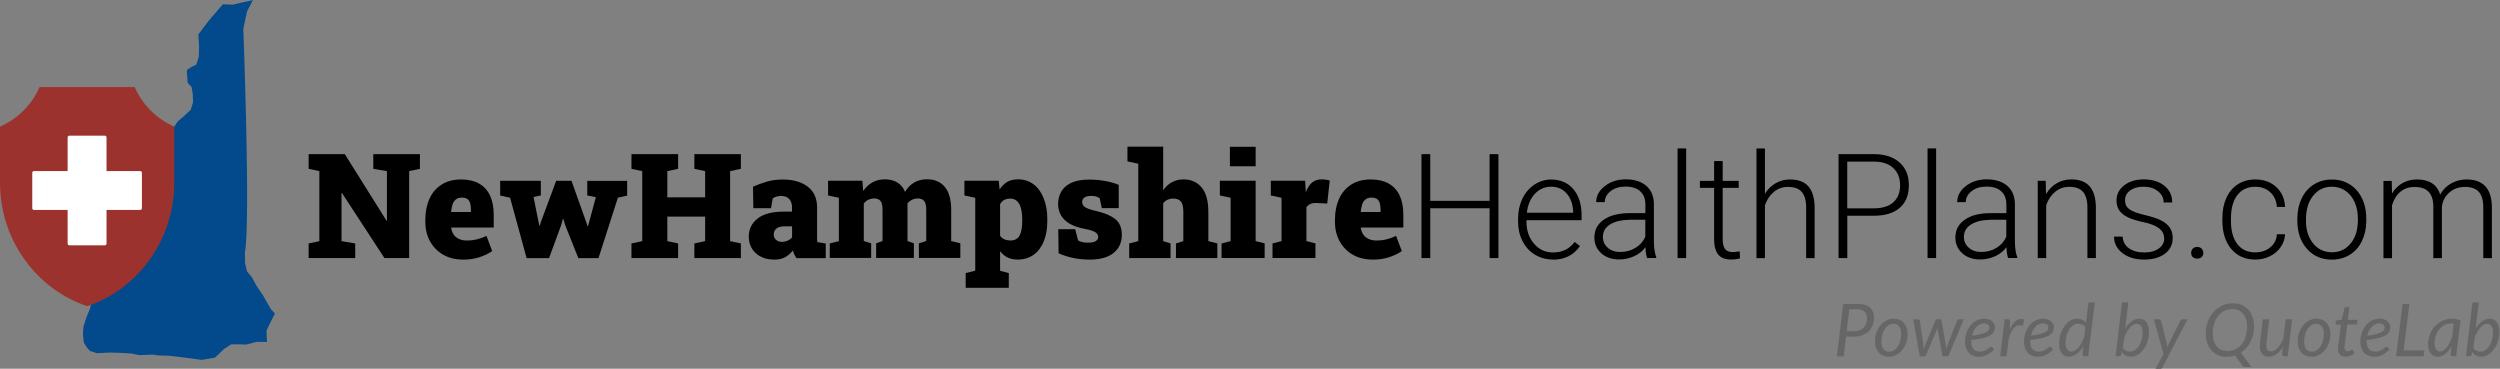 <svg width="339" height="50" viewBox="0 0 339 50" fill="none" xmlns="http://www.w3.org/2000/svg">
<rect x="0" y="0" width="339" height="50" fill="#808080" stroke="none"/>
<g clip-path="url(#clip0_4722_1081)">
<path d="M41.852 34.993V33.011L43.305 32.698V23.204L41.852 22.891V20.901H46.756L52.41 29.924H52.468V23.204L50.619 22.891V20.901H56.942V22.891L55.481 23.204V34.993H52.13L46.368 26.168H46.31V32.698L48.167 33.011V34.993H41.844H41.852Z" fill="black"/>
<path d="M62.779 35.199C61.755 35.199 60.855 34.976 60.096 34.539C59.328 34.093 58.742 33.49 58.313 32.722C57.892 31.955 57.677 31.088 57.677 30.122V29.767C57.677 28.702 57.867 27.761 58.238 26.944C58.61 26.127 59.163 25.491 59.881 25.029C60.608 24.567 61.491 24.335 62.539 24.335C63.489 24.335 64.289 24.517 64.941 24.88C65.594 25.244 66.097 25.78 66.436 26.49C66.774 27.2 66.947 28.067 66.947 29.099V30.849H61.185V30.915C61.227 31.245 61.342 31.534 61.507 31.79C61.672 32.046 61.912 32.244 62.217 32.392C62.523 32.541 62.894 32.615 63.34 32.615C63.786 32.615 64.207 32.566 64.628 32.467C65.049 32.367 65.494 32.211 65.965 31.988L66.741 34.043C66.27 34.382 65.692 34.654 65.016 34.877C64.339 35.1 63.579 35.207 62.754 35.207L62.779 35.199ZM61.202 28.744H63.86V28.496C63.86 28.125 63.827 27.811 63.753 27.555C63.678 27.299 63.554 27.109 63.373 26.985C63.191 26.861 62.944 26.795 62.63 26.795C62.283 26.795 62.011 26.878 61.813 27.043C61.615 27.208 61.458 27.431 61.367 27.72C61.276 28.009 61.21 28.331 61.169 28.702L61.21 28.752L61.202 28.744Z" fill="black"/>
<path d="M71.405 34.993L69.168 26.812L67.822 26.515V24.517H73.337V26.498L72.346 26.713L73.023 30.073L73.13 30.601H73.188L73.353 30.073L75.417 24.517H77.497L79.528 30.221L79.676 30.683H79.734L79.858 30.221L80.799 26.738L79.635 26.506V24.525H85.042V26.523L83.787 26.804L81.154 35.001H78.422L76.63 30.502L76.391 29.676H76.333L76.102 30.51L74.451 35.001H71.405V34.993Z" fill="black"/>
<path d="M85.628 34.993V33.011L87.089 32.698V23.204L85.628 22.891V20.901H91.951V22.891L90.49 23.204V26.762H95.617V23.204L94.156 22.891V20.901H100.462V22.891L99.001 23.204V32.698L100.462 33.011V34.993H94.156V33.011L95.617 32.698V29.371H90.49V32.698L91.951 33.011V34.993H85.628Z" fill="black"/>
<path d="M104.969 35.199C103.954 35.199 103.129 34.91 102.493 34.34C101.857 33.763 101.535 33.003 101.535 32.046C101.535 31.088 101.932 30.262 102.724 29.635C103.517 29.008 104.714 28.694 106.307 28.694H107.396V28.075C107.396 27.654 107.281 27.299 107.041 27.01C106.802 26.721 106.422 26.573 105.911 26.573C105.688 26.573 105.49 26.597 105.3 26.655C105.11 26.713 104.936 26.787 104.78 26.895L104.548 28.232H102.155L102.105 25.318C102.699 25.054 103.318 24.823 103.971 24.633C104.623 24.443 105.341 24.344 106.142 24.344C107.57 24.344 108.701 24.674 109.543 25.326C110.385 25.978 110.797 26.911 110.797 28.125V31.988C110.797 32.136 110.797 32.285 110.797 32.425C110.797 32.566 110.814 32.706 110.839 32.83L111.97 33.02V35.001H107.999C107.916 34.885 107.826 34.728 107.727 34.539C107.628 34.349 107.561 34.151 107.52 33.961C107.207 34.357 106.852 34.662 106.455 34.877C106.059 35.1 105.564 35.207 104.953 35.207L104.969 35.199ZM106.018 32.797C106.265 32.797 106.513 32.747 106.761 32.648C107.008 32.549 107.223 32.401 107.405 32.202V30.692H106.348C105.886 30.692 105.539 30.791 105.291 30.989C105.044 31.187 104.92 31.451 104.92 31.781C104.92 32.112 105.019 32.343 105.234 32.524C105.448 32.706 105.704 32.797 106.026 32.797H106.018Z" fill="black"/>
<path d="M112.514 34.993V33.011L113.753 32.698V26.82L112.283 26.506V24.509H116.939L117.046 25.904C117.385 25.4 117.806 25.012 118.293 24.732C118.78 24.451 119.35 24.319 119.993 24.319C120.637 24.319 121.207 24.459 121.669 24.74C122.14 25.021 122.495 25.45 122.726 26.02C123.039 25.475 123.452 25.054 123.948 24.756C124.451 24.459 125.037 24.311 125.714 24.311C126.729 24.311 127.522 24.649 128.108 25.334C128.686 26.02 128.983 27.068 128.983 28.488V32.681L130.221 32.995V34.976H124.6V32.995L125.598 32.681V28.488C125.598 27.877 125.499 27.456 125.31 27.241C125.12 27.027 124.847 26.911 124.484 26.911C124.187 26.911 123.923 26.969 123.683 27.084C123.444 27.2 123.238 27.357 123.056 27.571V32.681L123.923 32.995V34.976H118.805V32.995L119.671 32.681V28.488C119.671 27.877 119.581 27.456 119.391 27.241C119.201 27.027 118.92 26.911 118.549 26.911C118.26 26.911 117.996 26.969 117.756 27.084C117.517 27.2 117.311 27.365 117.129 27.58V32.681L118.128 32.995V34.976H112.514V34.993Z" fill="black"/>
<path d="M130.948 39.021V37.023L132.244 36.71V26.82L130.774 26.506V24.509H135.43L135.546 25.689C135.826 25.252 136.173 24.913 136.569 24.674C136.965 24.434 137.461 24.319 138.039 24.319C138.864 24.319 139.574 24.55 140.168 25.004C140.763 25.458 141.217 26.094 141.539 26.919C141.861 27.745 142.017 28.686 142.017 29.776V29.982C142.017 31.03 141.861 31.938 141.539 32.722C141.217 33.507 140.763 34.117 140.16 34.547C139.558 34.976 138.839 35.199 137.989 35.199C137.469 35.199 137.023 35.1 136.627 34.91C136.231 34.72 135.901 34.431 135.612 34.06V36.718L136.792 37.032V39.029H130.939L130.948 39.021ZM136.982 32.615C137.593 32.615 138.022 32.384 138.262 31.922C138.501 31.459 138.616 30.816 138.616 29.982V29.776C138.616 29.198 138.559 28.702 138.451 28.273C138.344 27.844 138.162 27.514 137.923 27.282C137.684 27.043 137.362 26.927 136.957 26.927C136.668 26.927 136.404 26.994 136.165 27.117C135.925 27.25 135.744 27.439 135.612 27.695V31.963C135.744 32.178 135.934 32.334 136.173 32.442C136.412 32.549 136.677 32.599 136.974 32.599L136.982 32.615Z" fill="black"/>
<path d="M147.788 35.199C146.962 35.199 146.194 35.125 145.476 34.968C144.766 34.819 144.122 34.605 143.545 34.34L143.503 31.08H145.798L146.186 32.599C146.318 32.681 146.5 32.755 146.706 32.813C146.913 32.871 147.177 32.904 147.474 32.904C148.019 32.904 148.398 32.83 148.605 32.681C148.811 32.533 148.918 32.343 148.918 32.12C148.918 31.897 148.803 31.699 148.564 31.517C148.324 31.336 147.829 31.171 147.061 31.03C145.831 30.791 144.931 30.386 144.354 29.808C143.776 29.231 143.479 28.512 143.479 27.646C143.479 27.06 143.611 26.515 143.883 26.02C144.155 25.524 144.601 25.12 145.212 24.814C145.831 24.509 146.657 24.352 147.689 24.352C148.473 24.352 149.224 24.418 149.942 24.558C150.652 24.69 151.238 24.864 151.7 25.07V28.224H149.406L149.117 26.87C148.968 26.771 148.803 26.688 148.613 26.639C148.423 26.589 148.217 26.564 147.986 26.564C147.556 26.564 147.234 26.639 147.036 26.795C146.838 26.952 146.739 27.15 146.739 27.398C146.739 27.538 146.78 27.679 146.871 27.827C146.962 27.976 147.127 28.108 147.391 28.232C147.656 28.356 148.027 28.479 148.522 28.587C149.719 28.851 150.611 29.222 151.213 29.693C151.816 30.163 152.121 30.882 152.121 31.839C152.121 32.871 151.75 33.688 151.015 34.291C150.272 34.894 149.207 35.199 147.796 35.199H147.788Z" fill="black"/>
<path d="M153.12 34.993V33.011L154.35 32.698V22.198L152.881 21.884V19.886H157.727V25.813C158.04 25.343 158.42 24.971 158.891 24.715C159.361 24.459 159.889 24.327 160.509 24.327C161.516 24.327 162.325 24.69 162.935 25.409C163.546 26.127 163.852 27.241 163.852 28.744V32.698L165.073 33.011V34.993H159.46V33.011L160.459 32.698V28.719C160.459 28.034 160.343 27.563 160.112 27.307C159.881 27.051 159.551 26.927 159.122 26.927C158.825 26.927 158.56 26.977 158.321 27.084C158.082 27.183 157.883 27.349 157.727 27.58V32.698L158.725 33.011V34.993H153.12Z" fill="black"/>
<path d="M165.643 34.993V33.011L166.873 32.698V26.82L165.412 26.506V24.509H170.266V32.689L171.487 33.003V34.984H165.643V34.993ZM166.774 22.544V19.903H170.266V22.544H166.774Z" fill="black"/>
<path d="M172.552 34.993V33.011L173.774 32.698V26.82L172.321 26.506V24.509H176.977L177.051 25.788L177.068 26.052C177.299 25.458 177.588 25.021 177.935 24.74C178.281 24.459 178.711 24.319 179.222 24.319C179.363 24.319 179.536 24.327 179.726 24.352C179.916 24.377 180.114 24.418 180.312 24.476L179.974 27.596L178.521 27.53C178.182 27.514 177.926 27.555 177.728 27.637C177.53 27.72 177.349 27.869 177.15 28.067V32.69L178.372 33.003V34.984H172.536L172.552 34.993Z" fill="black"/>
<path d="M186.124 35.199C185.1 35.199 184.2 34.976 183.441 34.539C182.673 34.093 182.087 33.49 181.658 32.722C181.237 31.955 181.022 31.088 181.022 30.122V29.767C181.022 28.702 181.212 27.761 181.583 26.944C181.955 26.127 182.508 25.491 183.226 25.029C183.952 24.567 184.836 24.335 185.884 24.335C186.833 24.335 187.634 24.517 188.286 24.88C188.938 25.244 189.442 25.78 189.78 26.49C190.119 27.2 190.292 28.067 190.292 29.099V30.849H184.53V30.915C184.572 31.245 184.687 31.534 184.852 31.79C185.017 32.046 185.257 32.244 185.562 32.392C185.868 32.541 186.239 32.615 186.685 32.615C187.131 32.615 187.552 32.566 187.973 32.467C188.394 32.367 188.839 32.211 189.31 31.988L190.086 34.043C189.615 34.382 189.037 34.654 188.361 34.877C187.684 35.1 186.924 35.207 186.099 35.207L186.124 35.199ZM184.547 28.744H187.205V28.496C187.205 28.125 187.172 27.811 187.098 27.555C187.023 27.299 186.899 27.109 186.718 26.985C186.536 26.861 186.289 26.795 185.975 26.795C185.628 26.795 185.356 26.878 185.158 27.043C184.96 27.208 184.803 27.431 184.712 27.72C184.621 28.009 184.555 28.331 184.514 28.702L184.555 28.752L184.547 28.744Z" fill="black"/>
<path d="M203.186 34.993H201.989V28.24H193.941V34.993H192.752V20.901H193.941V27.233H201.989V20.901H203.186V34.993Z" fill="black"/>
<path d="M210.55 35.191C209.658 35.191 208.858 34.968 208.131 34.53C207.413 34.093 206.852 33.482 206.455 32.698C206.051 31.913 205.853 31.038 205.853 30.064V29.652C205.853 28.645 206.051 27.736 206.439 26.936C206.827 26.127 207.372 25.499 208.065 25.037C208.759 24.575 209.518 24.344 210.327 24.344C211.598 24.344 212.605 24.781 213.348 25.648C214.091 26.515 214.463 27.703 214.463 29.206V29.858H206.992V30.081C206.992 31.27 207.33 32.252 208.016 33.044C208.701 33.837 209.551 34.233 210.583 34.233C211.202 34.233 211.747 34.118 212.226 33.895C212.704 33.672 213.134 33.309 213.522 32.813L214.248 33.366C213.398 34.596 212.16 35.215 210.542 35.215L210.55 35.191ZM210.335 25.318C209.468 25.318 208.734 25.64 208.131 26.275C207.537 26.911 207.174 27.77 207.041 28.851H213.323V28.727C213.29 27.72 213.002 26.903 212.465 26.267C211.92 25.631 211.21 25.318 210.335 25.318Z" fill="black"/>
<path d="M223.345 34.993C223.229 34.662 223.155 34.175 223.122 33.532C222.717 34.06 222.197 34.472 221.57 34.753C220.943 35.034 220.274 35.182 219.572 35.182C218.565 35.182 217.748 34.902 217.129 34.34C216.51 33.779 216.196 33.069 216.196 32.211C216.196 31.195 216.617 30.386 217.467 29.792C218.318 29.198 219.498 28.9 221.017 28.9H223.114V27.712C223.114 26.96 222.883 26.374 222.42 25.945C221.958 25.516 221.289 25.301 220.406 25.301C219.597 25.301 218.928 25.508 218.4 25.92C217.872 26.333 217.608 26.828 217.608 27.406H216.444C216.444 26.564 216.832 25.846 217.608 25.235C218.384 24.624 219.333 24.319 220.464 24.319C221.595 24.319 222.552 24.608 223.229 25.194C223.906 25.78 224.253 26.597 224.269 27.637V32.59C224.269 33.606 224.377 34.365 224.591 34.869V34.984H223.353L223.345 34.993ZM219.704 34.167C220.48 34.167 221.174 33.977 221.776 33.606C222.387 33.234 222.833 32.731 223.105 32.103V29.8H221.033C219.878 29.817 218.978 30.023 218.326 30.436C217.674 30.849 217.352 31.41 217.352 32.12C217.352 32.706 217.566 33.193 218.004 33.581C218.441 33.969 219.003 34.167 219.704 34.167Z" fill="black"/>
<path d="M228.644 34.993H227.48V20.125H228.644V34.993Z" fill="black"/>
<path d="M233.597 21.843V24.525H235.768V25.475H233.597V32.458C233.597 33.044 233.705 33.474 233.911 33.754C234.117 34.035 234.472 34.184 234.959 34.184C235.149 34.184 235.463 34.151 235.9 34.084L235.95 35.026C235.645 35.133 235.232 35.191 234.712 35.191C233.919 35.191 233.341 34.96 232.978 34.497C232.615 34.035 232.433 33.358 232.433 32.458V25.475H230.51V24.525H232.433V21.843H233.597Z" fill="black"/>
<path d="M239.31 26.3C239.69 25.673 240.177 25.194 240.771 24.847C241.365 24.509 242.009 24.335 242.719 24.335C243.842 24.335 244.676 24.649 245.229 25.285C245.773 25.92 246.054 26.861 246.062 28.133V35.001H244.915V28.116C244.915 27.183 244.709 26.482 244.321 26.028C243.933 25.574 243.305 25.343 242.447 25.343C241.729 25.343 241.093 25.566 240.548 26.011C240.003 26.457 239.591 27.068 239.326 27.827V35.001H238.179V20.134H239.326V26.3H239.31Z" fill="black"/>
<path d="M250.495 29.255V34.993H249.307V20.901H254.103C255.564 20.901 256.72 21.273 257.57 22.024C258.42 22.775 258.841 23.799 258.841 25.111C258.841 26.424 258.437 27.456 257.619 28.174C256.802 28.892 255.622 29.255 254.07 29.255H250.487H250.495ZM250.495 28.248H254.103C255.258 28.248 256.142 27.976 256.744 27.423C257.347 26.878 257.652 26.11 257.652 25.128C257.652 24.146 257.347 23.378 256.744 22.8C256.142 22.222 255.283 21.925 254.177 21.917H250.487V28.257L250.495 28.248Z" fill="black"/>
<path d="M262.539 34.993H261.375V20.125H262.539V34.993Z" fill="black"/>
<path d="M272.296 34.993C272.181 34.662 272.107 34.175 272.074 33.532C271.669 34.06 271.149 34.472 270.522 34.753C269.894 35.034 269.226 35.182 268.524 35.182C267.517 35.182 266.7 34.902 266.08 34.34C265.461 33.779 265.148 33.069 265.148 32.211C265.148 31.195 265.569 30.386 266.419 29.792C267.269 29.198 268.45 28.9 269.969 28.9H272.065V27.712C272.065 26.96 271.834 26.374 271.372 25.945C270.91 25.516 270.241 25.301 269.358 25.301C268.549 25.301 267.88 25.508 267.352 25.92C266.823 26.333 266.559 26.828 266.559 27.406H265.395C265.395 26.564 265.783 25.846 266.559 25.235C267.335 24.624 268.285 24.319 269.415 24.319C270.546 24.319 271.504 24.608 272.181 25.194C272.858 25.78 273.204 26.597 273.221 27.637V32.59C273.221 33.606 273.328 34.365 273.543 34.869V34.984H272.305L272.296 34.993ZM268.656 34.167C269.432 34.167 270.125 33.977 270.728 33.606C271.339 33.234 271.785 32.731 272.057 32.103V29.8H269.985C268.829 29.817 267.93 30.023 267.277 30.436C266.625 30.849 266.303 31.41 266.303 32.12C266.303 32.706 266.518 33.193 266.956 33.581C267.393 33.969 267.954 34.167 268.656 34.167Z" fill="black"/>
<path d="M277.398 24.525L277.439 26.317C277.836 25.673 278.323 25.177 278.909 24.839C279.495 24.501 280.147 24.327 280.857 24.327C281.98 24.327 282.813 24.641 283.366 25.276C283.911 25.912 284.192 26.853 284.2 28.125V34.993H283.053V28.108C283.053 27.175 282.846 26.474 282.458 26.02C282.07 25.566 281.443 25.334 280.584 25.334C279.866 25.334 279.231 25.557 278.686 26.003C278.141 26.449 277.728 27.06 277.464 27.819V34.993H276.317V24.517H277.423L277.398 24.525Z" fill="black"/>
<path d="M293.454 32.334C293.454 31.757 293.223 31.303 292.761 30.948C292.298 30.593 291.605 30.328 290.672 30.13C289.747 29.932 289.021 29.709 288.509 29.453C287.997 29.198 287.618 28.884 287.37 28.521C287.122 28.157 286.999 27.712 286.999 27.183C286.999 26.358 287.345 25.673 288.03 25.136C288.724 24.6 289.607 24.327 290.68 24.327C291.852 24.327 292.785 24.616 293.495 25.194C294.205 25.772 294.552 26.523 294.552 27.456H293.388C293.388 26.845 293.132 26.333 292.62 25.929C292.108 25.524 291.465 25.318 290.68 25.318C289.896 25.318 289.31 25.491 288.848 25.83C288.385 26.168 288.154 26.606 288.154 27.15C288.154 27.695 288.344 28.075 288.732 28.364C289.12 28.653 289.814 28.917 290.829 29.156C291.844 29.396 292.604 29.652 293.115 29.924C293.619 30.197 293.999 30.518 294.246 30.898C294.494 31.278 294.618 31.74 294.618 32.285C294.618 33.168 294.263 33.878 293.553 34.407C292.843 34.935 291.91 35.199 290.763 35.199C289.541 35.199 288.559 34.902 287.799 34.316C287.04 33.721 286.66 32.978 286.66 32.079H287.824C287.865 32.755 288.154 33.284 288.683 33.663C289.211 34.043 289.904 34.233 290.771 34.233C291.58 34.233 292.232 34.06 292.727 33.697C293.223 33.342 293.47 32.896 293.47 32.351L293.454 32.334Z" fill="black"/>
<path d="M297.119 34.299C297.119 34.076 297.193 33.878 297.334 33.721C297.482 33.565 297.68 33.482 297.936 33.482C298.192 33.482 298.398 33.565 298.547 33.721C298.696 33.878 298.77 34.076 298.77 34.299C298.77 34.522 298.696 34.712 298.547 34.852C298.398 34.993 298.192 35.067 297.936 35.067C297.68 35.067 297.474 34.993 297.334 34.852C297.193 34.712 297.119 34.522 297.119 34.299Z" fill="black"/>
<path d="M305.828 34.217C306.637 34.217 307.314 33.986 307.859 33.532C308.403 33.077 308.701 32.491 308.742 31.765H309.856C309.823 32.401 309.625 32.987 309.254 33.515C308.882 34.043 308.395 34.456 307.784 34.753C307.173 35.05 306.521 35.199 305.828 35.199C304.458 35.199 303.368 34.72 302.559 33.763C301.758 32.805 301.354 31.526 301.354 29.916V29.569C301.354 28.537 301.535 27.621 301.899 26.828C302.262 26.036 302.774 25.425 303.451 24.988C304.127 24.558 304.912 24.335 305.82 24.335C306.967 24.335 307.916 24.674 308.659 25.359C309.402 26.044 309.799 26.944 309.856 28.058H308.742C308.692 27.241 308.395 26.581 307.859 26.077C307.322 25.574 306.645 25.326 305.82 25.326C304.771 25.326 303.962 25.706 303.384 26.457C302.807 27.208 302.518 28.273 302.518 29.635V29.974C302.518 31.311 302.807 32.351 303.384 33.102C303.962 33.853 304.78 34.225 305.828 34.225V34.217Z" fill="black"/>
<path d="M311.524 29.61C311.524 28.603 311.722 27.695 312.11 26.895C312.498 26.085 313.051 25.458 313.761 25.012C314.471 24.567 315.28 24.344 316.188 24.344C317.583 24.344 318.714 24.831 319.572 25.813C320.439 26.787 320.868 28.083 320.868 29.701V29.941C320.868 30.956 320.67 31.864 320.282 32.673C319.894 33.482 319.341 34.109 318.631 34.547C317.921 34.984 317.112 35.207 316.204 35.207C314.818 35.207 313.687 34.72 312.82 33.738C311.953 32.764 311.516 31.468 311.516 29.85V29.619L311.524 29.61ZM312.688 29.924C312.688 31.179 313.01 32.202 313.662 33.003C314.314 33.804 315.164 34.208 316.213 34.208C317.261 34.208 318.103 33.804 318.755 33.003C319.407 32.202 319.729 31.137 319.729 29.825V29.602C319.729 28.801 319.581 28.067 319.284 27.406C318.986 26.746 318.574 26.226 318.037 25.863C317.5 25.499 316.89 25.318 316.196 25.318C315.164 25.318 314.322 25.722 313.67 26.531C313.018 27.34 312.696 28.397 312.696 29.709V29.924H312.688Z" fill="black"/>
<path d="M324.319 24.525L324.36 26.226C324.748 25.59 325.235 25.12 325.813 24.806C326.391 24.492 327.035 24.335 327.745 24.335C329.396 24.335 330.444 25.012 330.89 26.366C331.261 25.714 331.765 25.21 332.392 24.864C333.02 24.509 333.705 24.335 334.464 24.335C336.71 24.335 337.857 25.566 337.898 28.017V35.001H336.734V28.1C336.734 27.167 336.528 26.474 336.132 26.02C335.736 25.566 335.092 25.343 334.192 25.343C333.358 25.359 332.656 25.623 332.079 26.152C331.501 26.68 331.187 27.316 331.121 28.075V35.001H329.957V28.017C329.957 27.117 329.742 26.449 329.321 26.011C328.909 25.566 328.265 25.351 327.398 25.351C326.672 25.351 326.044 25.557 325.524 25.978C325.004 26.391 324.616 27.01 324.36 27.827V35.009H323.196V24.534H324.311L324.319 24.525Z" fill="black"/>
<path d="M251.907 41.209C252.287 41.209 252.609 41.25 252.889 41.341C253.17 41.431 253.393 41.555 253.574 41.72C253.756 41.885 253.888 42.084 253.979 42.315C254.07 42.546 254.111 42.802 254.111 43.091C254.111 43.462 254.053 43.809 253.929 44.123C253.805 44.436 253.632 44.7 253.393 44.931C253.162 45.154 252.873 45.328 252.534 45.46C252.196 45.592 251.8 45.65 251.362 45.65H250.33L250 48.316H249.075L249.942 41.217H251.899L251.907 41.209ZM251.445 44.907C251.725 44.907 251.973 44.865 252.188 44.775C252.402 44.692 252.584 44.568 252.724 44.411C252.873 44.255 252.98 44.073 253.054 43.858C253.129 43.644 253.17 43.413 253.17 43.165C253.17 42.975 253.145 42.802 253.087 42.653C253.03 42.505 252.947 42.373 252.831 42.265C252.716 42.158 252.576 42.075 252.402 42.017C252.229 41.96 252.031 41.935 251.8 41.935H250.768L250.404 44.907H251.436H251.445Z" fill="#666666"/>
<path d="M256.109 48.374C255.836 48.374 255.58 48.324 255.357 48.233C255.134 48.143 254.936 48.002 254.771 47.821C254.606 47.639 254.474 47.425 254.383 47.169C254.292 46.913 254.243 46.615 254.243 46.285C254.243 45.864 254.309 45.468 254.441 45.088C254.573 44.717 254.755 44.387 254.986 44.114C255.217 43.834 255.489 43.619 255.803 43.454C256.117 43.289 256.447 43.214 256.81 43.214C257.083 43.214 257.339 43.264 257.561 43.355C257.784 43.446 257.982 43.586 258.148 43.767C258.313 43.949 258.445 44.164 258.535 44.42C258.626 44.676 258.676 44.973 258.676 45.295C258.676 45.716 258.61 46.112 258.478 46.483C258.346 46.855 258.164 47.185 257.933 47.466C257.702 47.746 257.429 47.969 257.116 48.134C256.802 48.3 256.463 48.382 256.109 48.382V48.374ZM256.191 47.68C256.43 47.68 256.653 47.614 256.851 47.482C257.05 47.35 257.215 47.177 257.355 46.954C257.495 46.731 257.603 46.483 257.677 46.194C257.751 45.906 257.793 45.608 257.793 45.295C257.793 44.832 257.702 44.486 257.52 44.255C257.339 44.023 257.074 43.908 256.728 43.908C256.48 43.908 256.265 43.974 256.067 44.106C255.869 44.238 255.704 44.411 255.564 44.626C255.423 44.841 255.316 45.097 255.242 45.386C255.167 45.674 255.126 45.972 255.126 46.285C255.126 46.748 255.217 47.094 255.399 47.334C255.58 47.573 255.844 47.689 256.191 47.689V47.68Z" fill="#666666"/>
<path d="M266.295 43.289L264.19 48.308H263.521C263.439 48.308 263.389 48.25 263.373 48.143L262.762 44.742C262.762 44.684 262.746 44.634 262.746 44.577C262.746 44.527 262.737 44.469 262.729 44.42C262.696 44.527 262.655 44.634 262.613 44.75L261.169 48.151C261.119 48.267 261.053 48.316 260.962 48.316H260.319L259.435 43.297H260.096C260.162 43.297 260.211 43.313 260.253 43.346C260.294 43.38 260.319 43.421 260.335 43.479L260.797 46.706C260.797 46.822 260.814 46.937 260.814 47.045C260.814 47.152 260.822 47.259 260.83 47.367C260.863 47.259 260.905 47.152 260.946 47.045C260.987 46.937 261.037 46.822 261.078 46.706L262.448 43.454C262.465 43.404 262.498 43.363 262.539 43.33C262.589 43.297 262.638 43.281 262.696 43.281H263.059C263.125 43.281 263.175 43.297 263.208 43.33C263.241 43.363 263.266 43.404 263.274 43.454L263.835 46.706C263.852 46.822 263.868 46.929 263.876 47.036C263.893 47.144 263.901 47.251 263.909 47.358C263.942 47.251 263.976 47.144 264.009 47.036C264.042 46.929 264.083 46.814 264.116 46.698L265.387 43.47C265.404 43.421 265.437 43.371 265.486 43.338C265.536 43.305 265.585 43.289 265.643 43.289H266.279H266.295Z" fill="#666666"/>
<path d="M270.414 47.375C270.249 47.548 270.084 47.697 269.919 47.821C269.754 47.944 269.589 48.052 269.424 48.134C269.259 48.217 269.085 48.275 268.895 48.316C268.714 48.349 268.516 48.374 268.301 48.374C268.012 48.374 267.756 48.324 267.525 48.233C267.294 48.134 267.104 48.002 266.947 47.821C266.79 47.647 266.667 47.433 266.584 47.177C266.501 46.929 266.452 46.648 266.452 46.335C266.452 46.079 266.477 45.823 266.534 45.567C266.592 45.311 266.667 45.063 266.774 44.832C266.881 44.601 267.005 44.387 267.154 44.188C267.302 43.99 267.476 43.817 267.665 43.677C267.855 43.536 268.07 43.421 268.301 43.338C268.532 43.256 268.78 43.214 269.052 43.214C269.325 43.214 269.523 43.248 269.713 43.322C269.894 43.396 270.051 43.487 270.167 43.602C270.282 43.71 270.373 43.842 270.431 43.974C270.489 44.106 270.513 44.238 270.513 44.362C270.513 44.577 270.472 44.783 270.381 44.965C270.29 45.146 270.125 45.311 269.894 45.46C269.663 45.608 269.333 45.732 268.912 45.84C268.499 45.947 267.963 46.038 267.31 46.104C267.31 46.137 267.31 46.178 267.31 46.211C267.31 46.244 267.31 46.277 267.31 46.318C267.31 46.764 267.409 47.102 267.599 47.334C267.789 47.565 268.086 47.68 268.474 47.68C268.631 47.68 268.772 47.664 268.895 47.631C269.019 47.598 269.127 47.556 269.226 47.507C269.325 47.458 269.407 47.408 269.481 47.35C269.556 47.292 269.622 47.243 269.688 47.193C269.746 47.144 269.803 47.102 269.861 47.069C269.919 47.036 269.969 47.02 270.018 47.02C270.084 47.02 270.134 47.053 270.183 47.102L270.398 47.375H270.414ZM269.019 43.85C268.813 43.85 268.623 43.891 268.441 43.982C268.268 44.065 268.111 44.188 267.979 44.337C267.847 44.486 267.731 44.667 267.632 44.865C267.533 45.072 267.459 45.286 267.409 45.518C267.921 45.452 268.326 45.386 268.631 45.303C268.937 45.22 269.176 45.138 269.341 45.039C269.506 44.948 269.614 44.841 269.671 44.733C269.721 44.626 269.754 44.511 269.754 44.395C269.754 44.337 269.737 44.271 269.713 44.213C269.688 44.147 269.647 44.09 269.589 44.04C269.531 43.99 269.457 43.941 269.366 43.908C269.275 43.875 269.16 43.858 269.027 43.858L269.019 43.85Z" fill="#666666"/>
<path d="M272.495 44.684C272.627 44.403 272.767 44.164 272.924 43.957C273.081 43.751 273.238 43.586 273.403 43.47C273.568 43.355 273.741 43.281 273.923 43.256C274.104 43.231 274.286 43.256 274.468 43.338L274.311 44.188C273.881 44.015 273.502 44.081 273.172 44.378C272.841 44.676 272.577 45.212 272.371 45.988L272.09 48.308H271.232L271.834 43.289H272.272C272.47 43.289 272.577 43.388 272.577 43.586L272.495 44.692V44.684Z" fill="#666666"/>
<path d="M278.413 47.375C278.248 47.548 278.083 47.697 277.918 47.821C277.753 47.944 277.588 48.052 277.423 48.134C277.258 48.217 277.084 48.275 276.894 48.316C276.713 48.349 276.515 48.374 276.3 48.374C276.011 48.374 275.755 48.324 275.524 48.233C275.293 48.134 275.103 48.002 274.946 47.821C274.789 47.647 274.666 47.433 274.583 47.177C274.5 46.929 274.451 46.648 274.451 46.335C274.451 46.079 274.476 45.823 274.533 45.567C274.591 45.311 274.666 45.063 274.773 44.832C274.88 44.601 275.004 44.387 275.153 44.188C275.301 43.99 275.475 43.817 275.664 43.677C275.854 43.536 276.069 43.421 276.3 43.338C276.531 43.256 276.779 43.214 277.051 43.214C277.324 43.214 277.522 43.248 277.712 43.322C277.893 43.396 278.05 43.487 278.166 43.602C278.281 43.71 278.372 43.842 278.43 43.974C278.488 44.106 278.512 44.238 278.512 44.362C278.512 44.577 278.471 44.783 278.38 44.965C278.289 45.146 278.124 45.311 277.893 45.46C277.662 45.608 277.332 45.732 276.911 45.84C276.498 45.947 275.962 46.038 275.309 46.104C275.309 46.137 275.309 46.178 275.309 46.211C275.309 46.244 275.309 46.277 275.309 46.318C275.309 46.764 275.408 47.102 275.598 47.334C275.788 47.565 276.085 47.68 276.473 47.68C276.63 47.68 276.771 47.664 276.894 47.631C277.018 47.598 277.126 47.556 277.225 47.507C277.324 47.458 277.406 47.408 277.48 47.35C277.555 47.292 277.621 47.243 277.687 47.193C277.745 47.144 277.802 47.102 277.86 47.069C277.918 47.036 277.968 47.02 278.017 47.02C278.083 47.02 278.133 47.053 278.182 47.102L278.397 47.375H278.413ZM277.018 43.85C276.812 43.85 276.622 43.891 276.44 43.982C276.267 44.065 276.11 44.188 275.978 44.337C275.846 44.486 275.73 44.667 275.631 44.865C275.532 45.072 275.458 45.286 275.409 45.518C275.92 45.452 276.325 45.386 276.63 45.303C276.936 45.22 277.175 45.138 277.34 45.039C277.505 44.948 277.613 44.841 277.67 44.733C277.72 44.626 277.753 44.511 277.753 44.395C277.753 44.337 277.736 44.271 277.712 44.213C277.687 44.147 277.646 44.09 277.588 44.04C277.53 43.99 277.456 43.941 277.365 43.908C277.274 43.875 277.159 43.858 277.026 43.858L277.018 43.85Z" fill="#666666"/>
<path d="M284.06 41.01L283.16 48.308H282.698C282.582 48.308 282.508 48.275 282.467 48.217C282.425 48.159 282.409 48.085 282.409 48.002L282.5 46.946C282.376 47.16 282.235 47.358 282.087 47.532C281.938 47.705 281.781 47.854 281.616 47.977C281.451 48.101 281.286 48.2 281.104 48.267C280.923 48.333 280.75 48.365 280.568 48.365C280.139 48.365 279.808 48.209 279.569 47.895C279.33 47.581 279.214 47.127 279.214 46.533C279.214 46.261 279.239 45.988 279.297 45.724C279.354 45.452 279.437 45.196 279.536 44.948C279.643 44.7 279.767 44.469 279.916 44.255C280.064 44.04 280.229 43.858 280.411 43.702C280.593 43.545 280.791 43.421 280.997 43.338C281.204 43.248 281.426 43.206 281.658 43.206C281.905 43.206 282.128 43.256 282.334 43.355C282.541 43.454 282.714 43.594 282.855 43.767L283.193 41.002H284.052L284.06 41.01ZM282.78 44.378C282.656 44.197 282.508 44.073 282.326 44.007C282.153 43.933 281.971 43.9 281.79 43.9C281.525 43.9 281.294 43.974 281.088 44.131C280.882 44.288 280.7 44.486 280.551 44.733C280.403 44.981 280.296 45.253 280.213 45.559C280.13 45.864 280.097 46.161 280.097 46.459C280.097 46.855 280.163 47.152 280.304 47.358C280.444 47.565 280.642 47.672 280.906 47.672C281.063 47.672 281.228 47.623 281.385 47.523C281.542 47.425 281.699 47.284 281.856 47.111C282.013 46.937 282.145 46.723 282.277 46.483C282.409 46.244 282.516 45.98 282.615 45.691L282.78 44.387V44.378Z" fill="#666666"/>
<path d="M288.171 44.56C288.295 44.354 288.427 44.172 288.575 44.007C288.716 43.842 288.872 43.702 289.029 43.586C289.186 43.47 289.351 43.38 289.525 43.313C289.698 43.248 289.871 43.215 290.053 43.215C290.482 43.215 290.812 43.371 291.052 43.677C291.291 43.99 291.407 44.444 291.407 45.039C291.407 45.311 291.382 45.584 291.324 45.848C291.266 46.12 291.192 46.376 291.085 46.624C290.977 46.871 290.854 47.102 290.705 47.309C290.556 47.523 290.391 47.705 290.218 47.862C290.036 48.019 289.838 48.143 289.632 48.233C289.425 48.324 289.203 48.365 288.971 48.365C288.707 48.365 288.46 48.308 288.245 48.2C288.03 48.085 287.849 47.928 287.708 47.722L287.642 48.044C287.618 48.126 287.585 48.192 287.543 48.233C287.502 48.275 287.436 48.3 287.329 48.3H286.866L287.75 41.002H288.608L288.179 44.552L288.171 44.56ZM287.849 47.202C287.973 47.375 288.121 47.499 288.303 47.573C288.484 47.647 288.658 47.68 288.839 47.68C289.021 47.68 289.17 47.647 289.326 47.573C289.483 47.499 289.615 47.4 289.739 47.276C289.863 47.152 289.979 47.004 290.078 46.838C290.177 46.673 290.259 46.492 290.325 46.302C290.391 46.112 290.449 45.914 290.482 45.716C290.515 45.518 290.532 45.311 290.532 45.113C290.532 44.717 290.466 44.42 290.325 44.213C290.185 44.007 289.987 43.908 289.731 43.908C289.574 43.908 289.409 43.957 289.252 44.056C289.087 44.156 288.93 44.296 288.782 44.469C288.633 44.643 288.493 44.857 288.361 45.097C288.229 45.336 288.113 45.608 288.022 45.889L287.865 47.185L287.849 47.202Z" fill="#666666"/>
<path d="M296.624 43.289L293.239 49.802C293.206 49.868 293.157 49.926 293.115 49.959C293.066 49.992 293.008 50.008 292.934 50.008H292.282L293.371 48.011L292.067 43.289H292.793C292.868 43.289 292.917 43.305 292.95 43.338C292.983 43.371 293.008 43.421 293.024 43.47L293.833 46.632C293.85 46.698 293.866 46.772 293.875 46.838C293.883 46.904 293.891 46.979 293.899 47.045C293.933 46.979 293.957 46.904 293.99 46.83C294.023 46.756 294.048 46.69 294.081 46.624L295.666 43.462C295.691 43.413 295.732 43.371 295.782 43.338C295.831 43.305 295.881 43.289 295.93 43.289H296.632H296.624Z" fill="#666666"/>
<path d="M303.062 48.2C302.708 48.316 302.328 48.374 301.932 48.374C301.494 48.374 301.106 48.3 300.751 48.143C300.404 47.986 300.107 47.771 299.86 47.499C299.612 47.226 299.422 46.896 299.298 46.516C299.166 46.137 299.1 45.724 299.1 45.27C299.1 44.667 299.191 44.106 299.381 43.602C299.571 43.099 299.827 42.661 300.165 42.29C300.503 41.918 300.891 41.638 301.345 41.431C301.799 41.225 302.295 41.126 302.823 41.126C303.261 41.126 303.649 41.2 303.995 41.357C304.342 41.514 304.639 41.729 304.887 42.009C305.134 42.29 305.316 42.62 305.448 43C305.58 43.38 305.646 43.801 305.646 44.246C305.646 44.643 305.605 45.022 305.522 45.377C305.44 45.732 305.316 46.062 305.167 46.368C305.019 46.673 304.829 46.946 304.606 47.193C304.383 47.441 304.136 47.647 303.871 47.821L305.308 49.769H304.557C304.441 49.769 304.342 49.752 304.259 49.719C304.177 49.686 304.103 49.629 304.037 49.546L303.062 48.192V48.2ZM300.058 45.245C300.058 45.608 300.099 45.93 300.19 46.219C300.281 46.508 300.413 46.756 300.586 46.962C300.759 47.169 300.966 47.325 301.213 47.433C301.461 47.54 301.733 47.598 302.039 47.598C302.435 47.598 302.79 47.523 303.12 47.367C303.45 47.21 303.731 46.987 303.962 46.698C304.193 46.409 304.383 46.062 304.507 45.65C304.639 45.237 304.705 44.783 304.705 44.271C304.705 43.908 304.656 43.586 304.565 43.297C304.474 43.008 304.342 42.752 304.169 42.554C303.995 42.348 303.789 42.191 303.541 42.075C303.294 41.96 303.021 41.91 302.716 41.91C302.328 41.91 301.973 41.993 301.643 42.15C301.312 42.306 301.04 42.529 300.801 42.818C300.561 43.107 300.38 43.462 300.248 43.875C300.115 44.288 300.049 44.742 300.049 45.253L300.058 45.245Z" fill="#666666"/>
<path d="M310.822 43.289L310.22 48.308H309.782C309.568 48.308 309.46 48.2 309.46 47.994L309.535 47.078C309.27 47.507 308.973 47.829 308.643 48.052C308.313 48.275 307.974 48.382 307.619 48.382C307.405 48.382 307.223 48.341 307.058 48.258C306.893 48.176 306.769 48.052 306.662 47.887C306.563 47.722 306.488 47.523 306.455 47.292C306.422 47.061 306.422 46.789 306.455 46.483L306.835 43.297H307.71L307.33 46.483C307.281 46.88 307.306 47.169 307.405 47.358C307.496 47.548 307.677 47.647 307.933 47.647C308.082 47.647 308.239 47.606 308.404 47.523C308.569 47.441 308.717 47.325 308.866 47.169C309.014 47.012 309.155 46.83 309.287 46.615C309.419 46.401 309.526 46.161 309.625 45.897L309.939 43.289H310.814H310.822Z" fill="#666666"/>
<path d="M313.431 48.374C313.158 48.374 312.902 48.324 312.68 48.233C312.457 48.143 312.259 48.002 312.094 47.821C311.928 47.639 311.796 47.425 311.706 47.169C311.615 46.913 311.565 46.615 311.565 46.285C311.565 45.864 311.631 45.468 311.763 45.088C311.895 44.717 312.077 44.387 312.308 44.114C312.539 43.834 312.812 43.619 313.125 43.454C313.439 43.289 313.769 43.214 314.132 43.214C314.405 43.214 314.661 43.264 314.884 43.355C315.107 43.446 315.305 43.586 315.47 43.767C315.635 43.949 315.767 44.164 315.858 44.42C315.949 44.676 315.998 44.973 315.998 45.295C315.998 45.716 315.932 46.112 315.8 46.483C315.668 46.855 315.486 47.185 315.255 47.466C315.024 47.746 314.752 47.969 314.438 48.134C314.124 48.3 313.786 48.382 313.431 48.382V48.374ZM313.513 47.68C313.753 47.68 313.976 47.614 314.174 47.482C314.372 47.35 314.537 47.177 314.677 46.954C314.818 46.731 314.925 46.483 314.999 46.194C315.074 45.906 315.115 45.608 315.115 45.295C315.115 44.832 315.024 44.486 314.842 44.255C314.661 44.023 314.397 43.908 314.05 43.908C313.802 43.908 313.588 43.974 313.39 44.106C313.191 44.238 313.026 44.411 312.886 44.626C312.746 44.841 312.638 45.097 312.564 45.386C312.49 45.674 312.448 45.972 312.448 46.285C312.448 46.748 312.539 47.094 312.721 47.334C312.902 47.573 313.167 47.689 313.513 47.689V47.68Z" fill="#666666"/>
<path d="M317.038 47.358V47.284C317.038 47.284 317.038 47.21 317.038 47.144C317.038 47.086 317.055 47.004 317.063 46.913C317.071 46.814 317.088 46.69 317.112 46.533L317.418 44.023H316.857C316.807 44.023 316.774 44.007 316.741 43.974C316.716 43.941 316.7 43.891 316.708 43.825L316.749 43.47L317.525 43.363L317.905 41.811C317.921 41.762 317.946 41.72 317.979 41.687C318.012 41.654 318.062 41.638 318.111 41.638H318.574L318.359 43.363H319.68L319.605 43.999H318.285L317.979 46.467C317.963 46.599 317.946 46.706 317.938 46.797C317.93 46.88 317.921 46.946 317.913 46.995C317.913 47.045 317.913 47.078 317.905 47.102C317.905 47.119 317.905 47.136 317.905 47.144C317.905 47.309 317.946 47.433 318.02 47.515C318.103 47.598 318.202 47.639 318.334 47.639C318.425 47.639 318.499 47.623 318.565 47.598C318.631 47.573 318.689 47.548 318.739 47.515C318.788 47.482 318.829 47.458 318.862 47.433C318.895 47.408 318.92 47.4 318.945 47.4C318.978 47.4 318.995 47.4 319.011 47.416C319.028 47.433 319.044 47.449 319.052 47.482L319.242 47.903C319.077 48.044 318.896 48.159 318.689 48.242C318.483 48.324 318.276 48.365 318.07 48.365C317.748 48.365 317.5 48.275 317.311 48.101C317.129 47.928 317.03 47.672 317.022 47.342L317.038 47.358Z" fill="#666666"/>
<path d="M324.022 47.375C323.857 47.548 323.691 47.697 323.526 47.821C323.361 47.944 323.196 48.052 323.031 48.134C322.866 48.217 322.693 48.275 322.503 48.316C322.321 48.349 322.123 48.374 321.908 48.374C321.619 48.374 321.364 48.324 321.132 48.233C320.901 48.134 320.711 48.002 320.555 47.821C320.398 47.647 320.274 47.433 320.191 47.177C320.109 46.929 320.059 46.648 320.059 46.335C320.059 46.079 320.084 45.823 320.142 45.567C320.2 45.311 320.274 45.063 320.381 44.832C320.489 44.601 320.612 44.387 320.761 44.188C320.91 43.99 321.083 43.817 321.273 43.677C321.463 43.536 321.677 43.421 321.908 43.338C322.14 43.256 322.387 43.214 322.66 43.214C322.932 43.214 323.13 43.248 323.32 43.322C323.502 43.396 323.658 43.487 323.774 43.602C323.89 43.71 323.98 43.842 324.038 43.974C324.096 44.106 324.121 44.238 324.121 44.362C324.121 44.577 324.079 44.783 323.989 44.965C323.898 45.146 323.733 45.311 323.502 45.46C323.27 45.608 322.94 45.732 322.519 45.84C322.107 45.947 321.57 46.038 320.918 46.104C320.918 46.137 320.918 46.178 320.918 46.211C320.918 46.244 320.918 46.277 320.918 46.318C320.918 46.764 321.017 47.102 321.207 47.334C321.397 47.565 321.694 47.68 322.082 47.68C322.239 47.68 322.379 47.664 322.503 47.631C322.627 47.598 322.734 47.556 322.833 47.507C322.932 47.458 323.015 47.408 323.089 47.35C323.163 47.292 323.229 47.243 323.295 47.193C323.353 47.144 323.411 47.102 323.469 47.069C323.526 47.036 323.576 47.02 323.625 47.02C323.691 47.02 323.741 47.053 323.791 47.102L324.005 47.375H324.022ZM322.627 43.85C322.42 43.85 322.23 43.891 322.049 43.982C321.875 44.065 321.719 44.188 321.586 44.337C321.454 44.486 321.339 44.667 321.24 44.865C321.141 45.072 321.066 45.286 321.017 45.518C321.529 45.452 321.933 45.386 322.239 45.303C322.544 45.22 322.783 45.138 322.949 45.039C323.114 44.948 323.221 44.841 323.279 44.733C323.328 44.626 323.361 44.511 323.361 44.395C323.361 44.337 323.345 44.271 323.32 44.213C323.295 44.147 323.254 44.09 323.196 44.04C323.138 43.99 323.064 43.941 322.973 43.908C322.883 43.875 322.767 43.858 322.635 43.858L322.627 43.85Z" fill="#666666"/>
<path d="M328.735 47.523L328.645 48.308H324.913L325.788 41.209H326.713L325.937 47.523H328.744H328.735Z" fill="#666666"/>
<path d="M332.384 46.979C332.268 47.193 332.136 47.383 332.004 47.556C331.864 47.73 331.724 47.87 331.567 47.994C331.41 48.118 331.253 48.209 331.08 48.275C330.906 48.341 330.733 48.374 330.551 48.374C330.353 48.374 330.172 48.333 330.015 48.258C329.85 48.184 329.718 48.068 329.602 47.92C329.486 47.771 329.396 47.581 329.338 47.367C329.272 47.144 329.247 46.896 329.247 46.607C329.247 46.318 329.288 46.021 329.363 45.74C329.437 45.46 329.544 45.196 329.676 44.94C329.817 44.692 329.982 44.461 330.172 44.246C330.361 44.032 330.576 43.858 330.815 43.702C331.055 43.545 331.303 43.429 331.575 43.346C331.847 43.264 332.128 43.223 332.425 43.223C332.64 43.223 332.846 43.239 333.053 43.272C333.259 43.305 333.457 43.371 333.655 43.454L333.053 48.308H332.599C332.483 48.308 332.409 48.275 332.359 48.217C332.318 48.159 332.301 48.085 332.301 48.002L332.392 46.987L332.384 46.979ZM332.722 43.9C332.648 43.883 332.574 43.875 332.508 43.867C332.442 43.858 332.367 43.867 332.301 43.867C332.103 43.867 331.913 43.9 331.724 43.966C331.542 44.032 331.369 44.123 331.203 44.238C331.038 44.354 330.898 44.494 330.766 44.651C330.634 44.808 330.518 44.989 330.428 45.179C330.337 45.369 330.262 45.575 330.205 45.79C330.147 46.005 330.122 46.227 330.122 46.459C330.122 47.251 330.378 47.656 330.882 47.656C331.047 47.656 331.203 47.606 331.36 47.507C331.517 47.408 331.666 47.268 331.806 47.086C331.946 46.904 332.079 46.69 332.194 46.45C332.31 46.203 332.417 45.939 332.508 45.641L332.722 43.924V43.9Z" fill="#666666"/>
<path d="M335.686 44.56C335.81 44.354 335.942 44.172 336.09 44.007C336.231 43.842 336.388 43.702 336.544 43.586C336.701 43.47 336.866 43.38 337.04 43.313C337.213 43.248 337.386 43.215 337.568 43.215C337.997 43.215 338.327 43.371 338.567 43.677C338.806 43.99 338.922 44.444 338.922 45.039C338.922 45.311 338.897 45.584 338.839 45.848C338.781 46.12 338.707 46.376 338.6 46.624C338.493 46.871 338.369 47.102 338.22 47.309C338.072 47.523 337.906 47.705 337.733 47.862C337.551 48.019 337.353 48.143 337.147 48.233C336.941 48.324 336.718 48.365 336.487 48.365C336.222 48.365 335.975 48.308 335.76 48.2C335.546 48.085 335.364 47.928 335.224 47.722L335.158 48.044C335.133 48.126 335.1 48.192 335.059 48.233C335.017 48.275 334.951 48.3 334.844 48.3H334.382L335.265 41.002H336.123L335.694 44.552L335.686 44.56ZM335.364 47.202C335.488 47.375 335.636 47.499 335.818 47.573C336 47.647 336.173 47.68 336.355 47.68C336.536 47.68 336.685 47.647 336.842 47.573C336.998 47.499 337.13 47.4 337.254 47.276C337.378 47.152 337.494 47.004 337.593 46.838C337.692 46.673 337.774 46.492 337.84 46.302C337.906 46.112 337.964 45.914 337.997 45.716C338.03 45.518 338.047 45.311 338.047 45.113C338.047 44.717 337.981 44.42 337.84 44.213C337.7 44.007 337.502 43.908 337.246 43.908C337.089 43.908 336.924 43.957 336.767 44.056C336.602 44.156 336.445 44.296 336.297 44.469C336.148 44.643 336.008 44.857 335.876 45.097C335.744 45.336 335.628 45.608 335.537 45.889L335.38 47.185L335.364 47.202Z" fill="#666666"/>
<path d="M26.96 7.677L26.622 8.75C26.622 8.75 25.417 9.32 25.351 9.534C25.285 9.749 25.4 10.434 25.4 10.434L25.433 11.21L25.978 11.796L26.127 12.671L26.176 13.868L25.854 14.892L24.913 15.775L24.096 16.46L23.518 17.344L22.453 17.657C22.453 17.657 21.471 17.707 21.273 17.756C21.075 17.814 19.622 18.186 19.572 18.342L19.052 20.01L18.664 21.248L18.458 23.659C18.458 23.659 18.268 24.657 18.144 24.855C18.02 25.054 16.972 26.672 16.972 26.672L16.081 28.166C16.081 28.166 15.263 28.851 15.172 29.123L14.669 30.733C14.669 30.733 13.885 31.311 13.794 31.583L13.323 33.086L13.604 34.118L13.109 35.496L12.721 37.502L12.349 39.45L12.506 40.68L12.159 41.984C12.159 41.984 11.73 42.967 11.681 43.132L11.326 44.263L11.243 45.295L11.367 46.45L11.771 47.102L12.193 47.59L13.158 47.895L14.941 47.804L16.625 47.862L17.814 47.936L18.895 48.159L20.736 48.085L21.488 48.2L22.932 48.242L25.037 48.489L27.365 48.803L29.165 48.481L30.378 47.325L31.369 46.69H32.334L33.358 46.723L34.811 46.351L36.198 46.368L36.14 44.824L37.007 43.033L37.287 42.529L36.701 41.877L35.686 40.086L34.77 38.74L34.159 37.601L33.498 36.809L33.234 35.719L33.209 34.241C33.994 30.18 32.995 3.921 32.995 3.921L33.498 1.544L34.291 0.017C33.614 0.14 31.534 0.636 31.534 0.636L30.221 0.578L28.306 2.807L26.895 4.672L26.994 6.224L26.96 7.685V7.677Z" fill="#024A8B"/>
<path d="M11.821 41.522C8.536 40.408 5.688 38.336 3.566 35.513C1.23 32.401 0 28.678 0 24.732V17.17C2.402 16.114 4.317 14.207 5.366 11.805H18.26C19.317 14.207 21.223 16.114 23.626 17.17V24.781C23.626 28.62 22.437 32.268 20.192 35.347C18.053 38.27 15.172 40.4 11.821 41.522Z" fill="#9B322D"/>
<path d="M19.003 23.196H14.446V18.64C14.446 18.499 14.347 18.4 14.207 18.4H9.411C9.27 18.4 9.171 18.499 9.171 18.64V23.196H4.615C4.474 23.196 4.375 23.295 4.375 23.436V28.232C4.375 28.372 4.474 28.471 4.615 28.471H9.171V33.028C9.171 33.168 9.27 33.267 9.411 33.267H14.207C14.347 33.267 14.446 33.168 14.446 33.028V28.471H19.003C19.143 28.471 19.242 28.372 19.242 28.232V23.436C19.242 23.295 19.143 23.196 19.003 23.196Z" fill="white"/>
</g>
<defs>
<clipPath id="clip0_4722_1081">
<rect width="338.922" height="50" fill="white"/>
</clipPath>
</defs>
</svg>
